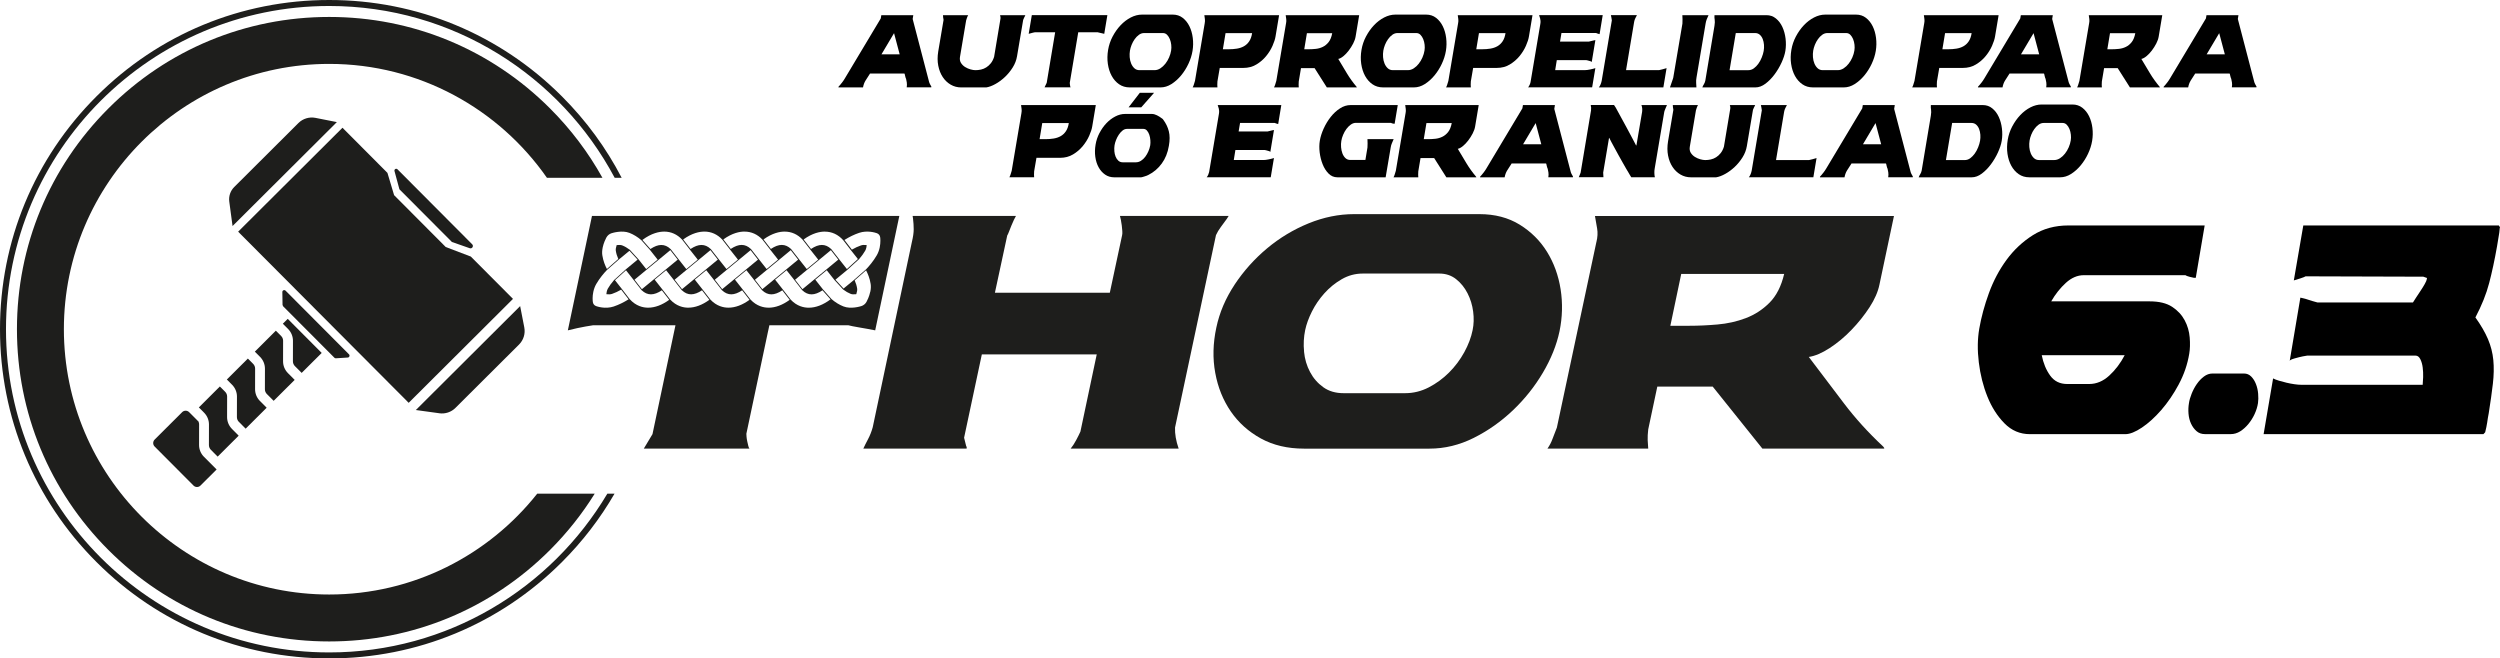 <?xml version="1.0" encoding="UTF-8"?>
<svg id="Camada_1" data-name="Camada 1" xmlns="http://www.w3.org/2000/svg" viewBox="0 0 1152.12 303.43">
  <defs>
    <style>
      .cls-1 {
        fill: #1e1e1c;
      }
    </style>
  </defs>
  <g>
    <path d="m1004.07,177.15c-2.41,4.48-5.1,8.42-8.05,11.81-2.96,3.39-5.94,6.09-8.94,8.1-3,2.01-5.55,3.02-7.64,3.02h-43.96c-4.55,0-8.46-1.66-11.74-5-3.28-3.33-5.89-7.44-7.85-12.32-1.96-4.88-3.28-10.14-3.96-15.77-.68-5.63-.61-10.8.21-15.51.91-5.28,2.39-10.74,4.44-16.38,2.05-5.63,4.75-10.74,8.12-15.34,3.37-4.59,7.42-8.39,12.15-11.38,4.73-2.99,10.19-4.48,16.38-4.48h62.79l-4.1,24.13h-.82c-.18,0-.82-.14-1.91-.43-1.09-.29-1.77-.54-2.05-.78h-46.82c-2.91,0-5.67,1.18-8.26,3.53-2.59,2.36-4.85,5.2-6.76,8.53h45.32c4.37,0,7.83.83,10.38,2.5,2.55,1.67,4.48,3.74,5.8,6.21,1.32,2.47,2.09,5.11,2.32,7.93.23,2.82.16,5.32-.21,7.5-.82,4.94-2.44,9.65-4.85,14.13Zm-63.14-13.45c.73,3.68,2.02,6.81,3.89,9.39,1.86,2.59,4.48,3.88,7.85,3.88h10.1c3.37,0,6.46-1.29,9.28-3.88,2.82-2.59,5.19-5.72,7.1-9.39h-38.22Z"/>
    <path d="m1008.78,185.76c.18-1.26.59-2.7,1.23-4.31.64-1.61,1.43-3.1,2.39-4.48.96-1.38,2.05-2.53,3.28-3.45,1.23-.92,2.53-1.38,3.89-1.38h14.61c1.27,0,2.37.46,3.28,1.38.91.92,1.64,2.07,2.18,3.45.55,1.38.89,2.87,1.02,4.48.14,1.61.11,3.05-.07,4.31-.27,1.72-.8,3.42-1.57,5.08-.77,1.67-1.73,3.19-2.87,4.57-1.14,1.38-2.39,2.5-3.75,3.36-1.37.86-2.82,1.29-4.37,1.29h-11.88c-1.55,0-2.85-.46-3.89-1.38-1.05-.92-1.89-2.07-2.53-3.45-.64-1.38-1.02-2.9-1.16-4.57-.14-1.66-.07-3.3.21-4.91Z"/>
    <path d="m1062.56,127.33c-.36.23-1.16.55-2.39.95-1.23.4-2.25.72-3.07.95l4.37-25.34h90.1l.55.86c-.09.12-.16.55-.21,1.29-.05.75-.16,1.58-.34,2.5l-.82,5c-1.09,6.21-2.3,11.84-3.62,16.89-1.32,5.06-3.44,10.34-6.35,15.86,2.55,3.56,4.48,6.9,5.8,10,1.32,3.1,2.14,6.32,2.46,9.65.32,3.33.25,6.95-.2,10.86-.46,3.91-1.09,8.45-1.91,13.62l-.41,2.24c-.18,1.38-.41,2.76-.68,4.14-.27,1.38-.46,2.18-.55,2.41l-.82.86h-101.29l4.37-25.68c.64.34,1.52.69,2.66,1.03,1.14.34,2.32.66,3.55.95,1.23.29,2.43.52,3.62.69,1.18.17,2.18.26,3,.26h56.11c.09-.8.16-1.98.21-3.53.04-1.55-.02-3.04-.21-4.48-.18-1.44-.55-2.7-1.09-3.79-.55-1.09-1.28-1.64-2.18-1.64h-49.96c-.18,0-.84.12-1.98.34-1.14.23-2.41.55-3.82.95-1.41.4-2.16.78-2.25,1.12l4.91-29.13c.45.12.96.23,1.5.34.55.12,1.32.34,2.32.69,1,.34,2.37.75,4.1,1.21h43.96c.27-.46.73-1.18,1.37-2.15.64-.97,1.32-2.01,2.05-3.1.73-1.09,1.39-2.15,1.98-3.19.59-1.03.93-1.84,1.02-2.41.09-.34.04-.52-.14-.52l-1.5-.52-54.2-.17Z"/>
  </g>
  <g>
    <path class="cls-1" d="m202.5,190.45l-10.86-1.49,48.07-47.9,1.91,9.83c.56,2.87-.35,5.83-2.43,7.9l-29.3,29.19c-1.94,1.94-4.68,2.85-7.4,2.48"/>
    <path class="cls-1" d="m105.66,92.9l1.51,11.27,48.07-47.9-9.85-1.95c-2.85-.56-5.8.33-7.86,2.38l-29.6,29.5c-1.76,1.76-2.6,4.23-2.27,6.7"/>
    <path class="cls-1" d="m154.12,164.87l-23.66-23.74-.25-.6-.09-5.96c-.01-.78.93-1.17,1.48-.62l29.24,29.35c.53.53.18,1.43-.56,1.47l-5.5.35c-.25.02-.49-.07-.67-.25"/>
    <path class="cls-1" d="m208.25,111.5l-24.18-24.27-2.27-8.4c-.22-.82.79-1.41,1.39-.8l34.42,34.55c.82.83-.04,2.2-1.14,1.81l-8.21-2.88Z"/>
    <path class="cls-1" d="m132.78,151.63c1.43,1.44,2.23,3.39,2.23,5.41l-.02,9.48c0,.83.33,1.62.91,2.2l3.12,3.13,9.23-9.2-15.65-15.71-2.26,2.25,2.43,2.44Z"/>
    <path class="cls-1" d="m119.78,184.78c-1.43-1.44-2.23-3.39-2.23-5.42l.02-9.48c0-.82-.32-1.62-.91-2.2l-2.43-2.44-9.69,9.65,2.43,2.44c1.43,1.44,2.23,3.39,2.23,5.41l-.02,9.48c0,.82.32,1.62.91,2.2l3.12,3.13,9.68-9.65-3.12-3.13Z"/>
    <path class="cls-1" d="m106.88,197.64c-1.43-1.44-2.23-3.39-2.23-5.42l.02-9.47c0-.83-.32-1.62-.91-2.2l-2.44-2.44-9.68,9.65,2.43,2.44c1.43,1.44,2.23,3.39,2.23,5.42l-.02,9.48c0,.82.32,1.62.91,2.2l3.12,3.13,9.68-9.65-3.12-3.13Z"/>
    <path class="cls-1" d="m93.97,210.49c-1.43-1.44-2.23-3.39-2.23-5.41l.02-9.48c0-.67-.22-1.31-.61-1.84l.13.32-4.12-4.14c-.89-.89-2.32-.89-3.21,0l-12.68,12.64c-.89.89-.89,2.32,0,3.21l17.91,17.98c.89.89,2.32.89,3.21,0l7.44-7.41-5.85-5.88Z"/>
    <path class="cls-1" d="m132.68,171.93c-1.43-1.44-2.24-3.39-2.23-5.42l.02-9.47c0-.83-.32-1.62-.91-2.2l-2.44-2.44-9.68,9.65,2.43,2.44c1.43,1.44,2.23,3.39,2.23,5.42l-.02,9.48c0,.83.32,1.62.91,2.2l3.12,3.13,9.69-9.65-3.12-3.13Z"/>
    <path class="cls-1" d="m279.89,227.51c-25.98,43.76-73.7,73.16-128.18,73.16C69.58,300.67,2.76,233.85,2.76,151.71S69.58,2.76,151.71,2.76c56.93,0,106.5,32.11,131.56,79.17h3.22c-7.09-13.66-16.31-26.3-27.51-37.5C230.34,15.78,192.24,0,151.71,0S73.09,15.78,44.44,44.43,0,111.19,0,151.71s15.78,78.62,44.44,107.28c28.65,28.66,66.75,44.44,107.28,44.44s78.62-15.78,107.28-44.44c9.54-9.54,17.64-20.12,24.21-31.49h-3.31Z"/>
    <polygon class="cls-1" points="157.83 58.87 178.55 79.67 181.62 89.94 205.42 113.84 216.98 118.24 236.41 137.74 188.34 185.64 109.75 106.77 157.83 58.87"/>
    <path class="cls-1" d="m247.58,227.51c-22.41,28.29-57.06,46.47-95.87,46.47-67.42,0-122.27-54.85-122.27-122.27S84.3,29.45,151.72,29.45c41.49,0,78.22,20.79,100.33,52.48h25.58c-6.44-11.58-14.53-22.34-24.16-31.97-27.18-27.18-63.31-42.15-101.75-42.15s-74.57,14.97-101.75,42.15C22.78,77.14,7.81,113.28,7.81,151.71s14.97,74.57,42.15,101.75c27.18,27.18,63.32,42.15,101.75,42.15s74.57-14.97,101.75-42.15c7.94-7.94,14.84-16.66,20.62-25.96h-26.51Z"/>
    <path class="cls-1" d="m468.2,99.52c-.22.33-.53.92-.92,1.75-.39.84-.78,1.73-1.17,2.67-.39.95-.75,1.86-1.09,2.75-.34.89-.61,1.5-.84,1.84l-5.68,26.39h52.95l5.68-26.56c.11-.45.14-1.08.08-1.92-.06-.84-.14-1.7-.25-2.59s-.25-1.75-.42-2.59c-.17-.83-.31-1.42-.42-1.75h50.11l-.84,1.33c-.89,1.23-1.81,2.48-2.76,3.76-.95,1.28-1.7,2.53-2.25,3.76l-18.87,88.69c-.11,2.9.44,6.13,1.67,9.69h-49.77c.89-1.11,1.73-2.39,2.5-3.84.78-1.45,1.45-2.79,2-4.01l7.52-35.58h-52.95l-8.18,38.42,1,4.01c.22,0,.28.34.17,1h-47.61c.56-1.23,1.28-2.67,2.17-4.34.89-1.67,1.62-3.51,2.17-5.51l18.04-85.36c.56-2.34.84-4.29.84-5.85s-.11-3.28-.34-5.18l-.16-1h47.6Z"/>
    <path class="cls-1" d="m568.96,131.17c4.18-6.29,9.16-11.86,14.95-16.7,5.79-4.84,12.17-8.68,19.13-11.53,6.96-2.84,13.94-4.26,20.96-4.26h57.79c7.13,0,13.31,1.62,18.54,4.84,5.23,3.23,9.44,7.41,12.61,12.53,3.17,5.12,5.26,10.88,6.27,17.29,1,6.4.83,12.83-.5,19.29-1.34,6.35-3.9,12.72-7.68,19.13-3.78,6.4-8.41,12.19-13.86,17.37-5.46,5.18-11.47,9.41-18.04,12.69-6.57,3.28-13.36,4.93-20.38,4.93h-57.79c-7.57,0-14.2-1.56-19.88-4.68-5.68-3.12-10.3-7.27-13.86-12.44-3.56-5.18-5.96-11.11-7.18-17.79-1.23-6.68-1.06-13.64.5-20.88,1.45-6.9,4.26-13.5,8.43-19.79m31.99,30.9c.33,3.4,1.25,6.51,2.76,9.35,1.5,2.84,3.53,5.18,6.1,7.02,2.56,1.84,5.68,2.75,9.35,2.75h28.4c3.78,0,7.41-.89,10.86-2.67,3.45-1.78,6.57-4.06,9.36-6.85s5.12-5.9,7.02-9.36c1.89-3.45,3.17-6.85,3.84-10.19.56-2.67.64-5.51.25-8.52-.39-3.01-1.25-5.82-2.59-8.44s-3.09-4.79-5.26-6.51c-2.17-1.73-4.76-2.59-7.77-2.59h-35.24c-3.45,0-6.68.86-9.69,2.59-3.01,1.73-5.68,3.9-8.02,6.51-2.34,2.62-4.26,5.43-5.76,8.44-1.5,3.01-2.53,5.85-3.09,8.52-.67,3.23-.84,6.54-.5,9.94"/>
    <path class="cls-1" d="m735.7,111.55c.56-2.23.67-4.31.33-6.26-.33-1.95-.67-3.87-1-5.76h137.8l-6.68,31.57c-.67,3.34-2.2,6.85-4.59,10.52-2.4,3.68-5.18,7.16-8.35,10.44-3.17,3.29-6.51,6.07-10.02,8.35-3.51,2.28-6.71,3.65-9.61,4.09,5.57,7.35,10.97,14.48,16.2,21.38,5.23,6.9,11.25,13.53,18.04,19.87.45.45.61.78.5,1h-56.12l-22.89-28.57h-25.55l-4.18,19.71c-.22,1.9-.31,3.54-.25,4.93.06,1.39.14,2.7.25,3.92h-46.44c1-1.45,1.78-2.95,2.34-4.51.56-1.56,1.23-3.28,2-5.18l18.21-85.52Zm34.08,38.58h8.85c4.01,0,8.3-.19,12.86-.59,4.56-.39,8.91-1.36,13.03-2.92,4.12-1.56,7.77-3.92,10.94-7.1,3.17-3.17,5.43-7.6,6.77-13.28h-47.44l-5.01,23.88Z"/>
    <path class="cls-1" d="m272.81,99.52l-5.27,24.99-5.85,27.73c3.12-.78,5.82-1.36,8.1-1.76,2.28-.39,3.48-.59,3.59-.59h37.91l-10.59,50.18-4.01,6.68h48.77c-.22-.11-.42-.5-.59-1.17-.17-.67-.33-1.39-.5-2.17-.17-.78-.28-1.5-.33-2.17-.05-.67-.08-1.11-.08-1.33l10.05-47.48h.01s.54-2.53.54-2.53h36.41c.33.11.95.25,1.84.42.89.17,1.95.36,3.17.58,1.23.23,2.5.45,3.84.67,1.33.22,2.5.45,3.51.67l5.27-24.99,5.85-27.73h-141.65Zm107.27,7.22c3.31,0,6.18,1.34,8.53,3.97l3.64,4.73.09.11h0l3.02,3.83-5.07,4.61-3.53-4.48-3.73-4.79-.02.02c-1.29-1.24-2.72-1.86-4.24-1.86s-3.21.63-5.02,1.86l-3.4-4.39c4.12-2.98,7.56-3.62,9.73-3.62m-52.67,8.55l3.4,4.36h0s-16.5,13.63-16.5,13.63l-3.41-4.37,16.5-13.62Zm-20.36,8.72l-5.94,4.91-5.29,4.36-3.41-4.37,5.27-4.35,1.85-1.52,9.39-7.75,3.41,4.37-5.27,4.35Zm27.63.55l5.26-4.34,5.98-4.93,3.4,4.37-16.5,13.62-3.4-4.37,5.27-4.35Zm29.74-9.27l3.4,4.37-5.27,4.35-5.94,4.9-5.29,4.37-.21-.27-3.19-4.09,16.5-13.62Zm7.27,9.27l3.12-2.58,8.11-6.69,3.4,4.37-5.27,4.35-5.94,4.9-5.29,4.37-1.83-2.35-1.57-2.02,5.27-4.35Zm-10.11-17.82c3.2,0,6.01,1.26,8.33,3.75l3.71,4.79,3.45,4.38-2.6,2.14-2.67,2.2-3.53-4.48-3.73-4.79h-.02c-1.29-1.22-2.71-1.85-4.24-1.85s-3.21.63-5.02,1.86l-1.52-1.96-1.88-2.43c4.12-2.98,7.56-3.61,9.72-3.61m-18.5,0c3.2,0,6.01,1.26,8.33,3.74l3.71,4.79,3.45,4.38-2.6,2.14-2.67,2.2-3.53-4.48-3.73-4.79-.02.02c-1.29-1.24-2.72-1.86-4.24-1.86s-3.21.63-5.02,1.86l-3.4-4.4c4.12-2.98,7.56-3.61,9.73-3.61m-18.5,0c3.2,0,6.01,1.26,8.33,3.75l3.71,4.79h0l3.45,4.38-5.27,4.35-3.54-4.48-3.63-4.64-.11-.14-.02.02c-1.29-1.24-2.71-1.86-4.24-1.86s-3.21.63-5.02,1.86l-3.41-4.4c4.12-2.98,7.56-3.62,9.73-3.62m-18.5,0c3.2,0,6.01,1.26,8.33,3.75l3.71,4.8h0s3.45,4.38,3.45,4.38l-2.47,2.04-2.8,2.31-3.53-4.48-2.47-3.17-1.26-1.62-.02.02c-1.29-1.24-2.72-1.86-4.24-1.86s-3.21.63-5.02,1.86l-1.4-1.58-2.3-2.6c4.24-3.17,7.79-3.84,10.03-3.84m-28.34,7.34c.45-2.13,1.34-3.91,1.66-4.52l.09-.16c.5-.9,1.34-1.59,2.3-1.9.49-.16,4.91-1.51,8.3-.17,1.95.77,3.8,1.91,5.51,3.39l3.92,4.43,3.55,4.5-1.64,1.35-3.63,3-3.43-4.35h.01s-4.21-4.62-4.21-4.62l-.02.02c-1.09-.83-2.23-1.49-3.39-1.95-.57-.22-1.38-.28-2.4-.16l-.16.02-.05.15c-.33.98-.45,1.82-.36,2.43.19,1.26.58,2.54,1.15,3.81l-5.25,4.62c-.76-1.45-1.71-3.68-2.11-6.31-.17-1.07-.11-2.28.17-3.59m5.17,27.16c-3.97,1.35-7.81-.01-8.23-.17-.83-.31-1.37-1-1.49-1.9v-.1c-.08-.54-.24-2.37.23-4.57h0c.28-1.32.73-2.53,1.35-3.6,1.59-2.75,3.57-5.05,4.96-6.49l1.55-1.36,4.02-3.53,4.78-3.94,3.74,4.09-5.25,4.34h0s-.17.14-.17.14h0s-5.39,4.9-5.39,4.9h0s-.15.14-.15.14v.02c-1.09,1.26-2.02,2.54-2.74,3.8-.23.4-.41.89-.53,1.46-.06.3-.11.63-.14.97v.15s.13.02.13.02c.97.12,1.8.07,2.47-.16,1.36-.46,2.77-1.12,4.21-1.95l3.42,4.45c-2.27,1.42-4.54,2.52-6.75,3.27m15.74.59c-2.27,0-5.59-.69-8.52-3.97l-2.6-3.38-1.13-1.47-3.02-3.83,5.07-4.6,3.52,4.47,3.73,4.79.02-.02c1.29,1.23,2.71,1.86,4.23,1.86s3.22-.63,5.03-1.86l3.4,4.39c-3.31,2.4-6.59,3.62-9.73,3.62m18.5,0c-2.2,0-5.43-.65-8.32-3.75l-2.4-3.1-1.31-1.69-3.45-4.38,5.27-4.35,3.53,4.48,3.74,4.79.02-.02c1.29,1.23,2.71,1.86,4.23,1.86s3.22-.63,5.03-1.86l1.78,2.3,1.62,2.09c-3.31,2.4-6.59,3.62-9.74,3.62m18.5,0c-2.2,0-5.43-.65-8.32-3.75l-.9-1.16-2.81-3.63-3.45-4.38,5.27-4.35,3.53,4.48,3.74,4.79h.02c1.29,1.22,2.71,1.85,4.23,1.85s3.22-.63,5.03-1.86l1.81,2.33,1.59,2.06c-3.31,2.4-6.59,3.62-9.74,3.62m18.5,0c-2.2,0-5.43-.65-8.32-3.75l-.84-1.08-2.87-3.71h0s-3.45-4.38-3.45-4.38l5.27-4.35,3.53,4.48,3.46,4.44.17.22.11.14h.02c1.29,1.22,2.71,1.85,4.23,1.85s3.22-.63,5.03-1.86l3.4,4.39c-3.31,2.4-6.59,3.62-9.74,3.62m18.5,0c-2.2,0-5.43-.65-8.32-3.75l-1.7-2.2-2-2.59h0l-3.45-4.38,2.52-2.08,2.75-2.27,3.54,4.48,3.62,4.65.11.14h.02c1.29,1.22,2.71,1.85,4.23,1.85s3.22-.63,5.04-1.87l2.43,2.74,1.27,1.44c-3.42,2.55-6.79,3.84-10.04,3.84m28.35-7.34c-.47,2.23-1.43,4.09-1.71,4.6l-.04.08c-.5.89-1.34,1.59-2.3,1.9-.49.16-4.91,1.52-8.3.17-1.95-.77-3.8-1.91-5.51-3.39l-.34-.39-3.57-4.04-3.55-4.5,5.27-4.35,3.43,4.35h-.01s.13.14.13.14l3.98,4.35.11.12.02-.02c1.09.83,2.23,1.49,3.39,1.95.57.22,1.38.28,2.4.16l.16-.02.05-.15c.33-.98.45-1.82.36-2.43-.19-1.26-.58-2.54-1.14-3.81l5.25-4.61c.76,1.45,1.71,3.67,2.12,6.31.16,1.07.11,2.28-.17,3.59m4.33-20.41c-.28,1.32-.73,2.52-1.35,3.59-1.59,2.75-3.57,5.05-4.96,6.49l-5.57,4.89-4.78,3.94-.45-.5-3.28-3.59,5.26-4.34h0s.17-.15.17-.15l5.39-4.9.15-.14v-.02c1.09-1.26,2.01-2.54,2.74-3.8.23-.4.41-.89.53-1.45.07-.31.11-.63.14-.98v-.15s-.13-.02-.13-.02c-.97-.12-1.8-.07-2.47.16-1.36.46-2.77,1.11-4.21,1.95l-.07-.09-3.36-4.37c2.27-1.42,4.54-2.52,6.75-3.27,3.78-1.28,7.44-.11,8.15.14l.08.03c.83.31,1.38,1,1.5,1.9.05.36.27,2.31-.23,4.68"/>
  </g>
  <g>
    <path d="m387.92,38.22c.52-.67.96-1.3,1.31-1.89l16.67-27.84.25-1.5h14.74l-.29,1.76,7.43,28.46c.08.45.25.93.49,1.45.25.52.47.92.66,1.19l.04.1-.04.31h-11.33c.14-.79.15-1.56.04-2.28-.11-.73-.22-1.28-.33-1.66-.06-.07-.12-.21-.19-.41s-.13-.43-.18-.67c-.06-.24-.11-.46-.16-.65-.06-.19-.08-.32-.08-.39-.06-.21-.12-.31-.21-.31h-15.73c-.08,0-.16.1-.25.31-.66,1-1.27,1.96-1.85,2.88-.57.92-.97,1.98-1.19,3.19h-11.33l.04-.31c.47-.48.96-1.06,1.48-1.74Zm26.69-13.19l-2.59-9.75-5.79,9.75h8.38Z"/>
    <path d="m434.67,8.23c-.04-.35-.08-.76-.1-1.24h11.62c-.16.24-.35.64-.55,1.19-.21.55-.34.95-.39,1.19l-2.83,16.8c-.19,1.11-.04,2.05.45,2.83s1.13,1.41,1.91,1.89c.78.48,1.61.85,2.48,1.09.88.24,1.63.36,2.26.36.85,0,1.7-.09,2.57-.28s1.68-.53,2.44-1.01c.77-.48,1.46-1.11,2.09-1.89.63-.78,1.14-1.77,1.52-2.98l2.87-17.21c.05-.31.09-.55.1-.73.01-.17-.03-.48-.14-.93l-.12-.31h11.66l-.04.16c-.22.35-.4.7-.53,1.06-.14.36-.27.68-.41.96l-2.83,16.75c-.3,1.8-.96,3.52-1.99,5.16-1.03,1.64-2.23,3.11-3.61,4.41-1.38,1.3-2.83,2.37-4.35,3.21-1.52.85-2.92,1.37-4.21,1.58h-11.58c-1.75,0-3.36-.42-4.82-1.27-1.46-.85-2.69-2.01-3.67-3.5-.99-1.49-1.68-3.23-2.07-5.24-.4-2-.4-4.18-.02-6.53l2.46-14.57c-.06-.28-.1-.59-.14-.93Z"/>
    <path d="m486.26,14.87h-9.32s-.32.06-.88.18c-.56.12-1.23.3-1.99.54l1.44-8.61h34.82l-1.44,8.61c-.25-.07-.53-.14-.86-.21-.33-.07-.64-.14-.94-.21-.3-.07-.56-.13-.78-.18-.22-.05-.37-.09-.45-.13h-8.95l-3.9,23.28c0,.07,0,.21.02.41.01.21.04.43.08.67.04.24.08.47.12.67.04.21.09.33.14.36h-11.99l.99-2.07,3.9-23.33Z"/>
    <path d="m512.76,16.81c1.03-1.95,2.25-3.68,3.67-5.18,1.42-1.5,2.99-2.7,4.7-3.58,1.71-.88,3.43-1.32,5.15-1.32h14.21c1.75,0,3.27.5,4.56,1.5,1.29,1,2.32,2.3,3.1,3.89.78,1.59,1.29,3.38,1.54,5.37.25,1.99.21,3.98-.12,5.99-.33,1.97-.96,3.95-1.89,5.94-.93,1.99-2.07,3.78-3.41,5.39-1.34,1.61-2.82,2.92-4.43,3.94-1.62,1.02-3.28,1.53-5.01,1.53h-14.21c-1.86,0-3.49-.48-4.89-1.45-1.4-.97-2.53-2.26-3.41-3.86-.88-1.61-1.46-3.45-1.77-5.52-.3-2.07-.26-4.23.12-6.48.36-2.14,1.05-4.19,2.07-6.14Zm7.86,9.59c.08,1.05.31,2.02.68,2.9s.87,1.61,1.5,2.18c.63.57,1.4.85,2.3.85h6.98c.93,0,1.82-.28,2.67-.83.85-.55,1.61-1.26,2.3-2.13.68-.86,1.26-1.83,1.72-2.9.47-1.07.78-2.13.94-3.16.14-.83.16-1.71.06-2.64-.1-.93-.31-1.81-.64-2.62-.33-.81-.76-1.49-1.29-2.02-.53-.54-1.17-.8-1.91-.8h-8.66c-.85,0-1.64.27-2.38.8-.74.54-1.4,1.21-1.97,2.02-.57.81-1.05,1.69-1.42,2.62-.37.93-.62,1.81-.76,2.64-.16,1-.21,2.03-.12,3.08Z"/>
    <path d="m555.19,10.72c.14-.69.16-1.34.08-1.94-.08-.6-.16-1.2-.25-1.79h34.45l-1.64,9.8c-.19,1.21-.65,2.64-1.38,4.3-.73,1.66-1.71,3.25-2.96,4.77-1.25,1.52-2.74,2.81-4.5,3.86-1.75,1.06-3.75,1.58-5.99,1.58h-10.88l-1.07,6.22c-.06.59-.08,1.1-.06,1.53.01.43.03.84.06,1.22h-11.41c.25-.45.44-.92.58-1.4.14-.48.3-1.02.49-1.61l4.48-26.54Zm8.38,11.98h2.71c1.31,0,2.57-.09,3.76-.29,1.19-.19,2.26-.55,3.22-1.09.96-.54,1.77-1.29,2.42-2.26.66-.97,1.11-2.23,1.35-3.78h-12.24l-1.23,7.41Z"/>
    <path d="m592.68,10.72c.14-.69.16-1.34.08-1.94-.08-.6-.16-1.2-.25-1.79h33.87l-1.64,9.8c-.16,1.04-.54,2.13-1.13,3.27-.59,1.14-1.27,2.22-2.05,3.24-.78,1.02-1.6,1.88-2.46,2.59-.86.71-1.65,1.13-2.36,1.27,1.37,2.28,2.7,4.49,3.98,6.64,1.29,2.14,2.76,4.2,4.43,6.17.11.14.15.24.12.31h-13.8l-5.63-8.87h-6.28l-1.03,6.12c-.06.59-.08,1.1-.06,1.53.01.43.03.84.06,1.22h-11.41c.25-.45.44-.92.58-1.4.14-.48.3-1.02.49-1.61l4.48-26.54Zm8.38,11.98h2.18c.99,0,2.04-.06,3.16-.18,1.12-.12,2.19-.42,3.2-.91,1.01-.48,1.91-1.22,2.69-2.2.78-.99,1.33-2.36,1.66-4.12h-11.66l-1.23,7.41Z"/>
    <path d="m629.53,16.81c1.03-1.95,2.25-3.68,3.67-5.18,1.42-1.5,2.99-2.7,4.7-3.58,1.71-.88,3.43-1.32,5.15-1.32h14.21c1.75,0,3.27.5,4.56,1.5,1.29,1,2.32,2.3,3.1,3.89.78,1.59,1.29,3.38,1.54,5.37.25,1.99.21,3.98-.12,5.99-.33,1.97-.96,3.95-1.89,5.94-.93,1.99-2.07,3.78-3.41,5.39-1.34,1.61-2.82,2.92-4.43,3.94-1.62,1.02-3.29,1.53-5.01,1.53h-14.21c-1.86,0-3.49-.48-4.89-1.45-1.4-.97-2.53-2.26-3.41-3.86-.88-1.61-1.46-3.45-1.77-5.52-.3-2.07-.26-4.23.12-6.48.36-2.14,1.05-4.19,2.07-6.14Zm7.86,9.59c.08,1.05.31,2.02.68,2.9s.87,1.61,1.5,2.18c.63.57,1.4.85,2.3.85h6.98c.93,0,1.82-.28,2.67-.83.85-.55,1.62-1.26,2.3-2.13.68-.86,1.26-1.83,1.72-2.9.46-1.07.78-2.13.94-3.16.14-.83.16-1.71.06-2.64-.1-.93-.31-1.81-.64-2.62-.33-.81-.76-1.49-1.29-2.02-.53-.54-1.17-.8-1.91-.8h-8.66c-.85,0-1.64.27-2.38.8-.74.54-1.4,1.21-1.97,2.02-.58.81-1.05,1.69-1.42,2.62-.37.93-.62,1.81-.76,2.64-.16,1-.21,2.03-.12,3.08Z"/>
    <path d="m671.97,10.72c.14-.69.16-1.34.08-1.94-.08-.6-.16-1.2-.25-1.79h34.45l-1.64,9.8c-.19,1.21-.65,2.64-1.38,4.3-.73,1.66-1.71,3.25-2.96,4.77-1.25,1.52-2.74,2.81-4.5,3.86-1.75,1.06-3.75,1.58-5.99,1.58h-10.88l-1.07,6.22c-.06.59-.08,1.1-.06,1.53.01.43.03.84.06,1.22h-11.41c.25-.45.44-.92.57-1.4.14-.48.3-1.02.49-1.61l4.48-26.54Zm8.38,11.98h2.71c1.31,0,2.57-.09,3.76-.29,1.19-.19,2.26-.55,3.22-1.09.96-.54,1.77-1.29,2.42-2.26.66-.97,1.11-2.23,1.35-3.78h-12.24l-1.23,7.41Z"/>
    <path d="m704.2,40.27c.27-.28.52-.67.74-1.19.22-.52.36-.93.41-1.24l4.52-26.86c.08-.52.11-.97.08-1.35-.03-.38-.08-.73-.16-1.04s-.17-.6-.27-.86c-.1-.26-.17-.51-.23-.75h29.32l-1.44,8.76c-.25-.07-.55-.16-.92-.26-.37-.1-.59-.19-.68-.26h-15.97l-.66,3.94h13.34c.6-.14,1.09-.26,1.48-.36.38-.1.68-.17.9-.21.22-.03.41-.07.57-.1l-1.68,10.11c-.03-.14-.26-.28-.7-.42-.44-.14-.84-.25-1.21-.34-.37-.09-.58-.13-.64-.13h-13.55l-.74,4.61h13.75c.27,0,.62-.03,1.05-.08.42-.05.87-.13,1.33-.23.46-.1.92-.21,1.35-.31.44-.1.78-.21,1.03-.31l-1.48,8.87h-29.56Z"/>
    <path d="m742.65,8.28c-.07-.48-.16-.92-.27-1.3h11.99c-.25.48-.49.97-.74,1.45-.25.48-.42,1.02-.53,1.61l-3.74,22.29h15.19c.6-.14,1.17-.28,1.7-.41.53-.14,1.13-.31,1.79-.52l-1.48,8.87h-29.73c.36-.45.64-.94.84-1.48.21-.54.36-1.06.47-1.58l4.68-27.84c-.06-.24-.12-.6-.18-1.09Z"/>
    <path d="m775.39,9.01c0-.66-.03-1.33-.08-2.02h12.07c-.33.69-.61,1.33-.84,1.92-.23.59-.4,1.23-.51,1.92l-4.19,24.83c-.17.9-.22,1.72-.17,2.46.05.74.1,1.46.12,2.15h-12.2c.08-.21.2-.54.35-.98.15-.45.31-.91.47-1.37.17-.47.31-.9.45-1.3.14-.4.22-.67.25-.8l4.23-24.94c.03-.62.04-1.24.04-1.87Z"/>
    <path d="m814.07,6.99c1.67,0,3.13.51,4.37,1.53,1.25,1.02,2.24,2.33,2.98,3.94.74,1.61,1.22,3.39,1.46,5.34.23,1.95.2,3.85-.1,5.68-.27,1.62-.86,3.4-1.74,5.34-.89,1.94-1.97,3.76-3.24,5.47s-2.67,3.14-4.19,4.28c-1.52,1.14-3.06,1.71-4.62,1.71h-24.47c.17-.48.4-.96.7-1.43.3-.47.52-1.01.66-1.63l4.23-25.3c.11-.66.17-1.19.17-1.61,0-.45-.02-.85-.06-1.19-.04-.35-.08-.67-.12-.98-.04-.31-.03-.69.02-1.14h23.98Zm-17,25.35h8.66c.9,0,1.75-.28,2.53-.85s1.48-1.29,2.09-2.15c.62-.86,1.14-1.82,1.56-2.88.42-1.05.72-2.05.88-2.98.16-.9.21-1.83.14-2.8-.07-.97-.26-1.86-.58-2.67-.31-.81-.77-1.48-1.35-2-.59-.52-1.31-.78-2.16-.78h-8.91l-2.87,17.11Z"/>
    <path d="m827.64,16.81c1.03-1.95,2.25-3.68,3.67-5.18,1.42-1.5,2.99-2.7,4.7-3.58,1.71-.88,3.43-1.32,5.15-1.32h14.21c1.75,0,3.27.5,4.56,1.5,1.29,1,2.32,2.3,3.1,3.89.78,1.59,1.29,3.38,1.54,5.37.25,1.99.21,3.98-.12,5.99-.33,1.97-.96,3.95-1.89,5.94-.93,1.99-2.07,3.78-3.41,5.39-1.34,1.61-2.82,2.92-4.43,3.94-1.62,1.02-3.29,1.53-5.01,1.53h-14.21c-1.86,0-3.49-.48-4.89-1.45-1.4-.97-2.53-2.26-3.41-3.86-.88-1.61-1.46-3.45-1.77-5.52-.3-2.07-.26-4.23.12-6.48.36-2.14,1.05-4.19,2.07-6.14Zm7.86,9.59c.08,1.05.31,2.02.68,2.9s.87,1.61,1.5,2.18c.63.57,1.4.85,2.3.85h6.98c.93,0,1.82-.28,2.67-.83.85-.55,1.62-1.26,2.3-2.13.68-.86,1.26-1.83,1.72-2.9.46-1.07.78-2.13.94-3.16.14-.83.16-1.71.06-2.64-.1-.93-.31-1.81-.64-2.62-.33-.81-.76-1.49-1.29-2.02-.53-.54-1.17-.8-1.91-.8h-8.66c-.85,0-1.64.27-2.38.8-.74.54-1.4,1.21-1.97,2.02-.58.81-1.05,1.69-1.42,2.62-.37.93-.62,1.81-.76,2.64-.16,1-.21,2.03-.12,3.08Z"/>
    <path d="m886.78,10.72c.14-.69.16-1.34.08-1.94-.08-.6-.16-1.2-.25-1.79h34.45l-1.64,9.8c-.19,1.21-.65,2.64-1.38,4.3-.73,1.66-1.71,3.25-2.96,4.77-1.25,1.52-2.74,2.81-4.5,3.86-1.75,1.06-3.75,1.58-5.99,1.58h-10.88l-1.07,6.22c-.06.59-.08,1.1-.06,1.53.01.43.03.84.06,1.22h-11.41c.25-.45.44-.92.57-1.4.14-.48.3-1.02.49-1.61l4.48-26.54Zm8.38,11.98h2.71c1.31,0,2.57-.09,3.76-.29,1.19-.19,2.26-.55,3.22-1.09.96-.54,1.77-1.29,2.42-2.26.66-.97,1.11-2.23,1.35-3.78h-12.24l-1.23,7.41Z"/>
    <path d="m913.06,38.22c.52-.67.96-1.3,1.31-1.89l16.67-27.84.25-1.5h14.74l-.29,1.76,7.43,28.46c.08.45.25.93.49,1.45.25.52.46.92.66,1.19l.04.1-.04.31h-11.33c.14-.79.15-1.56.04-2.28-.11-.73-.22-1.28-.33-1.66-.06-.07-.12-.21-.18-.41-.07-.21-.13-.43-.19-.67-.05-.24-.11-.46-.16-.65-.05-.19-.08-.32-.08-.39-.05-.21-.12-.31-.21-.31h-15.73c-.08,0-.16.1-.25.31-.66,1-1.27,1.96-1.85,2.88-.58.92-.97,1.98-1.19,3.19h-11.33l.04-.31c.47-.48.96-1.06,1.48-1.74Zm26.69-13.19l-2.59-9.75-5.79,9.75h8.38Z"/>
    <path d="m962.78,10.72c.14-.69.16-1.34.08-1.94-.08-.6-.16-1.2-.25-1.79h33.87l-1.64,9.8c-.16,1.04-.54,2.13-1.13,3.27-.59,1.14-1.27,2.22-2.05,3.24-.78,1.02-1.6,1.88-2.46,2.59-.86.71-1.65,1.13-2.36,1.27,1.37,2.28,2.7,4.49,3.98,6.64,1.29,2.14,2.76,4.2,4.43,6.17.11.14.15.24.12.31h-13.8l-5.62-8.87h-6.28l-1.03,6.12c-.06.59-.08,1.1-.06,1.53.01.43.03.84.06,1.22h-11.41c.25-.45.44-.92.57-1.4.14-.48.3-1.02.49-1.61l4.48-26.54Zm8.38,11.98h2.18c.99,0,2.04-.06,3.16-.18,1.12-.12,2.19-.42,3.2-.91,1.01-.48,1.91-1.22,2.69-2.2.78-.99,1.33-2.36,1.66-4.12h-11.66l-1.23,7.41Z"/>
    <path d="m998.62,38.22c.52-.67.96-1.3,1.31-1.89l16.67-27.84.25-1.5h14.74l-.29,1.76,7.43,28.46c.08.45.25.93.49,1.45.25.52.46.92.66,1.19l.04.1-.04.31h-11.33c.14-.79.15-1.56.04-2.28-.11-.73-.22-1.28-.33-1.66-.06-.07-.12-.21-.18-.41-.07-.21-.13-.43-.19-.67-.05-.24-.11-.46-.16-.65-.05-.19-.08-.32-.08-.39-.05-.21-.12-.31-.21-.31h-15.73c-.08,0-.16.1-.25.31-.66,1-1.27,1.96-1.85,2.88-.58.92-.97,1.98-1.19,3.19h-11.33l.04-.31c.47-.48.96-1.06,1.48-1.74Zm26.69-13.19l-2.59-9.75-5.79,9.75h8.38Z"/>
    <path d="m470.72,52.15c.14-.69.16-1.34.08-1.94-.08-.6-.16-1.2-.25-1.79h34.45l-1.64,9.8c-.19,1.21-.65,2.64-1.38,4.3-.73,1.66-1.71,3.25-2.96,4.77-1.25,1.52-2.74,2.81-4.5,3.86-1.75,1.06-3.75,1.58-5.99,1.58h-10.88l-1.07,6.22c-.06.59-.08,1.1-.06,1.53.01.43.03.84.06,1.22h-11.41c.25-.45.44-.92.58-1.4.14-.48.3-1.02.49-1.61l4.48-26.54Zm8.38,11.98h2.71c1.31,0,2.57-.09,3.76-.29,1.19-.19,2.26-.55,3.22-1.09.96-.54,1.77-1.29,2.42-2.26.66-.97,1.11-2.23,1.35-3.78h-12.24l-1.23,7.41Z"/>
    <path d="m506.7,61.3c.89-1.71,1.95-3.21,3.18-4.51,1.23-1.3,2.59-2.33,4.09-3.11,1.49-.78,2.99-1.17,4.5-1.17h12.36c.74,0,1.52.21,2.34.62.82.41,1.52.85,2.09,1.3.05.07.16.14.31.21.15.07.32.24.51.52,1.23,1.66,2.09,3.44,2.57,5.34.48,1.9.49,4.15.02,6.74-.52,3.15-1.62,5.86-3.29,8.14-1.67,2.28-3.72,4.03-6.16,5.24-.16.1-.41.22-.74.34-.33.12-.66.23-1.01.34-.34.1-.66.2-.97.29-.3.09-.51.13-.62.13h-12.36c-1.62,0-3.03-.42-4.25-1.27-1.22-.85-2.21-1.97-2.98-3.37-.77-1.4-1.27-3-1.52-4.8-.25-1.8-.21-3.66.12-5.6.3-1.87.9-3.66,1.79-5.37Zm6.84,8.35c.08.92.27,1.75.57,2.51.3.76.73,1.39,1.27,1.89.55.5,1.22.75,2.01.75h6.08c.82,0,1.6-.23,2.34-.7.74-.47,1.4-1.08,1.97-1.84.57-.76,1.06-1.61,1.46-2.54.4-.93.68-1.85.84-2.75.11-.73.13-1.53.06-2.41s-.23-1.7-.49-2.46c-.26-.76-.62-1.4-1.07-1.92-.45-.52-1.01-.78-1.66-.78h-7.55c-.74,0-1.43.26-2.07.78-.64.52-1.22,1.16-1.72,1.92-.51.76-.93,1.58-1.27,2.46s-.57,1.68-.68,2.41c-.14.86-.16,1.75-.08,2.67Zm12.4-20.19h-5.83l5.17-6.69h6.57l-5.91,6.69Z"/>
    <path d="m556.08,81.7c.27-.28.52-.67.74-1.19.22-.52.35-.93.41-1.24l4.52-26.86c.08-.52.11-.97.08-1.35-.03-.38-.08-.73-.16-1.04s-.17-.6-.27-.86c-.1-.26-.17-.51-.23-.75h29.32l-1.44,8.76c-.25-.07-.55-.16-.92-.26-.37-.1-.6-.19-.68-.26h-15.97l-.66,3.94h13.34c.6-.14,1.09-.26,1.48-.36.38-.1.68-.17.9-.21.22-.03.41-.07.57-.1l-1.68,10.11c-.03-.14-.26-.28-.7-.42-.44-.14-.84-.25-1.21-.34-.37-.09-.58-.13-.64-.13h-13.55l-.74,4.61h13.75c.27,0,.62-.03,1.05-.08.42-.05.87-.13,1.33-.23.47-.1.92-.21,1.35-.31.44-.1.78-.21,1.03-.31l-1.48,8.87h-29.56Z"/>
    <path d="m630.19,67.97c.03-.62.05-1.24.06-1.87s0-1.28-.06-1.97h12.07c-.3.73-.57,1.37-.82,1.92-.25.55-.43,1.18-.53,1.87l-2.34,13.79h-22.25c-1.56,0-2.91-.57-4.04-1.71-1.14-1.14-2.05-2.57-2.73-4.28-.68-1.71-1.14-3.53-1.38-5.47-.23-1.94-.21-3.71.06-5.34.3-1.83.9-3.72,1.79-5.68.89-1.95,1.97-3.73,3.24-5.34,1.27-1.61,2.69-2.92,4.27-3.94,1.57-1.02,3.21-1.53,4.91-1.53h21.72l-1.44,8.61h-.29c-.08,0-.31-.04-.68-.13-.37-.09-.59-.18-.68-.29h-16.18c-.82,0-1.61.27-2.36.8-.75.54-1.43,1.21-2.03,2.02-.6.81-1.11,1.71-1.52,2.7-.41.99-.69,1.91-.82,2.77-.16.93-.21,1.92-.12,2.96s.29,1.99.62,2.85c.33.86.79,1.58,1.39,2.15s1.36.86,2.26.86h6.94l.95-5.75Z"/>
    <path d="m647.76,52.15c.14-.69.16-1.34.08-1.94-.08-.6-.16-1.2-.25-1.79h33.87l-1.64,9.8c-.16,1.04-.54,2.13-1.13,3.27-.59,1.14-1.27,2.22-2.05,3.24-.78,1.02-1.6,1.88-2.46,2.59-.86.71-1.65,1.13-2.36,1.27,1.37,2.28,2.7,4.49,3.98,6.64,1.29,2.14,2.76,4.2,4.43,6.17.11.14.15.24.12.31h-13.8l-5.62-8.87h-6.28l-1.03,6.12c-.06.59-.08,1.1-.06,1.53.01.43.03.84.06,1.22h-11.41c.25-.45.44-.92.57-1.4.14-.48.3-1.02.49-1.61l4.48-26.54Zm8.38,11.98h2.18c.99,0,2.04-.06,3.16-.18,1.12-.12,2.19-.42,3.2-.91,1.01-.48,1.91-1.22,2.69-2.2.78-.99,1.33-2.36,1.66-4.12h-11.66l-1.23,7.41Z"/>
    <path d="m683.61,79.66c.52-.67.96-1.3,1.31-1.89l16.67-27.84.25-1.5h14.74l-.29,1.76,7.43,28.46c.08.45.25.93.49,1.45.25.52.46.92.66,1.19l.04.1-.04.31h-11.33c.14-.79.15-1.56.04-2.28-.11-.73-.22-1.28-.33-1.66-.06-.07-.12-.21-.18-.41-.07-.21-.13-.43-.19-.67-.05-.24-.11-.46-.16-.65-.05-.19-.08-.32-.08-.39-.05-.21-.12-.31-.21-.31h-15.73c-.08,0-.16.1-.25.31-.66,1-1.27,1.96-1.85,2.88-.58.92-.97,1.98-1.19,3.19h-11.33l.04-.31c.47-.48.96-1.06,1.48-1.74Zm26.69-13.19l-2.59-9.75-5.79,9.75h8.38Z"/>
    <path d="m743.84,48.42l.78,1.19c2.16,3.94,3.87,7.07,5.11,9.38,1.25,2.32,2.18,4.07,2.81,5.26.63,1.19,1.11,2.12,1.44,2.77h.16l2.63-15.5c.14-1.21.03-2.25-.33-3.11h11.78c-.25.55-.45,1.01-.6,1.37-.15.36-.29.72-.43,1.06-.14.35-.21.57-.21.67l-4.43,26.23c-.11.59-.16,1.24-.14,1.97.01.73.09,1.38.23,1.97h-10.88c-.22-.35-.4-.63-.53-.86-.14-.22-.27-.46-.41-.7-.14-.24-.25-.43-.33-.57-.25-.38-.6-.98-1.07-1.79-.47-.81-.99-1.74-1.58-2.77-.59-1.04-1.2-2.13-1.83-3.27-.63-1.14-1.23-2.23-1.79-3.27-.56-1.04-1.07-1.97-1.52-2.8-.45-.83-.77-1.45-.96-1.87l-.21-.31-2.71,16.07.12,2.13h-11.37c.11-.24.27-.61.47-1.11.21-.5.33-.84.39-1.01l4.8-28.72s.03-.2,0-.49c-.03-.29-.01-.54.04-.75l-.17-.88.04-.31h10.68Z"/>
    <path d="m771,49.66c-.04-.35-.08-.76-.1-1.24h11.62c-.16.24-.35.64-.55,1.19-.21.55-.33.95-.39,1.19l-2.83,16.8c-.19,1.11-.04,2.05.45,2.83.49.78,1.13,1.41,1.91,1.89.78.48,1.61.85,2.48,1.09.88.24,1.63.36,2.26.36.85,0,1.7-.09,2.57-.28s1.68-.53,2.44-1.01c.77-.48,1.46-1.11,2.09-1.89.63-.78,1.14-1.77,1.52-2.98l2.87-17.21c.05-.31.09-.55.1-.73.01-.17-.04-.48-.14-.93l-.12-.31h11.66l-.04.16c-.22.35-.4.7-.53,1.06s-.27.68-.41.96l-2.83,16.75c-.3,1.8-.96,3.52-1.99,5.16-1.03,1.64-2.23,3.11-3.61,4.41-1.38,1.3-2.83,2.37-4.35,3.21-1.52.85-2.92,1.37-4.21,1.58h-11.58c-1.75,0-3.36-.42-4.82-1.27-1.46-.85-2.69-2.01-3.67-3.5-.99-1.49-1.68-3.23-2.07-5.24-.4-2-.4-4.18-.02-6.53l2.46-14.57c-.06-.28-.1-.59-.14-.93Z"/>
    <path d="m811.77,49.72c-.07-.48-.16-.92-.27-1.3h11.99c-.25.48-.49.97-.74,1.45-.25.48-.42,1.02-.53,1.61l-3.74,22.29h15.19c.6-.14,1.17-.28,1.7-.41.53-.14,1.13-.31,1.79-.52l-1.48,8.87h-29.73c.36-.45.64-.94.84-1.48.21-.54.36-1.06.47-1.58l4.68-27.84c-.06-.24-.12-.6-.18-1.09Z"/>
    <path d="m840.24,79.66c.52-.67.96-1.3,1.31-1.89l16.67-27.84.25-1.5h14.74l-.29,1.76,7.43,28.46c.08.45.25.93.49,1.45.25.52.46.92.66,1.19l.04.1-.04.31h-11.33c.14-.79.15-1.56.04-2.28-.11-.73-.22-1.28-.33-1.66-.06-.07-.12-.21-.18-.41-.07-.21-.13-.43-.19-.67-.05-.24-.11-.46-.16-.65-.05-.19-.08-.32-.08-.39-.05-.21-.12-.31-.21-.31h-15.73c-.08,0-.16.1-.25.31-.66,1-1.27,1.96-1.85,2.88-.58.92-.97,1.98-1.19,3.19h-11.33l.04-.31c.47-.48.96-1.06,1.48-1.74Zm26.69-13.19l-2.59-9.75-5.79,9.75h8.38Z"/>
    <path d="m913.78,48.42c1.67,0,3.13.51,4.37,1.53,1.25,1.02,2.24,2.33,2.98,3.94.74,1.61,1.22,3.39,1.46,5.34.23,1.95.2,3.85-.1,5.68-.27,1.62-.86,3.4-1.74,5.34-.89,1.94-1.97,3.76-3.24,5.47s-2.67,3.14-4.19,4.28c-1.52,1.14-3.06,1.71-4.62,1.71h-24.47c.17-.48.4-.96.7-1.43.3-.47.52-1.01.66-1.63l4.23-25.3c.11-.66.17-1.19.17-1.61,0-.45-.02-.85-.06-1.19-.04-.35-.08-.67-.12-.98-.04-.31-.03-.69.02-1.14h23.98Zm-17,25.35h8.66c.9,0,1.75-.28,2.53-.85s1.48-1.29,2.09-2.15c.62-.86,1.14-1.82,1.56-2.88.42-1.05.72-2.05.88-2.98.16-.9.21-1.83.14-2.8-.07-.97-.26-1.86-.58-2.67-.31-.81-.77-1.48-1.35-2-.59-.52-1.31-.78-2.16-.78h-8.91l-2.87,17.11Z"/>
    <path d="m927.35,58.24c1.03-1.95,2.25-3.68,3.67-5.18,1.42-1.5,2.99-2.7,4.7-3.58,1.71-.88,3.43-1.32,5.15-1.32h14.21c1.75,0,3.27.5,4.56,1.5,1.29,1,2.32,2.3,3.1,3.89.78,1.59,1.29,3.38,1.54,5.37.25,1.99.21,3.98-.12,5.99-.33,1.97-.96,3.95-1.89,5.94-.93,1.99-2.07,3.78-3.41,5.39-1.34,1.61-2.82,2.92-4.43,3.94-1.62,1.02-3.29,1.53-5.01,1.53h-14.21c-1.86,0-3.49-.48-4.89-1.45-1.4-.97-2.53-2.26-3.41-3.86-.88-1.61-1.46-3.45-1.77-5.52-.3-2.07-.26-4.23.12-6.48.36-2.14,1.05-4.19,2.07-6.14Zm7.86,9.59c.08,1.05.31,2.02.68,2.9s.87,1.61,1.5,2.18c.63.57,1.4.85,2.3.85h6.98c.93,0,1.82-.28,2.67-.83.85-.55,1.62-1.26,2.3-2.13.68-.86,1.26-1.83,1.72-2.9.46-1.07.78-2.13.94-3.16.14-.83.16-1.71.06-2.64-.1-.93-.31-1.81-.64-2.62-.33-.81-.76-1.49-1.29-2.02-.53-.54-1.17-.8-1.91-.8h-8.66c-.85,0-1.64.27-2.38.8-.74.54-1.4,1.21-1.97,2.02-.58.81-1.05,1.69-1.42,2.62-.37.93-.62,1.81-.76,2.64-.16,1-.21,2.03-.12,3.08Z"/>
  </g>
</svg>